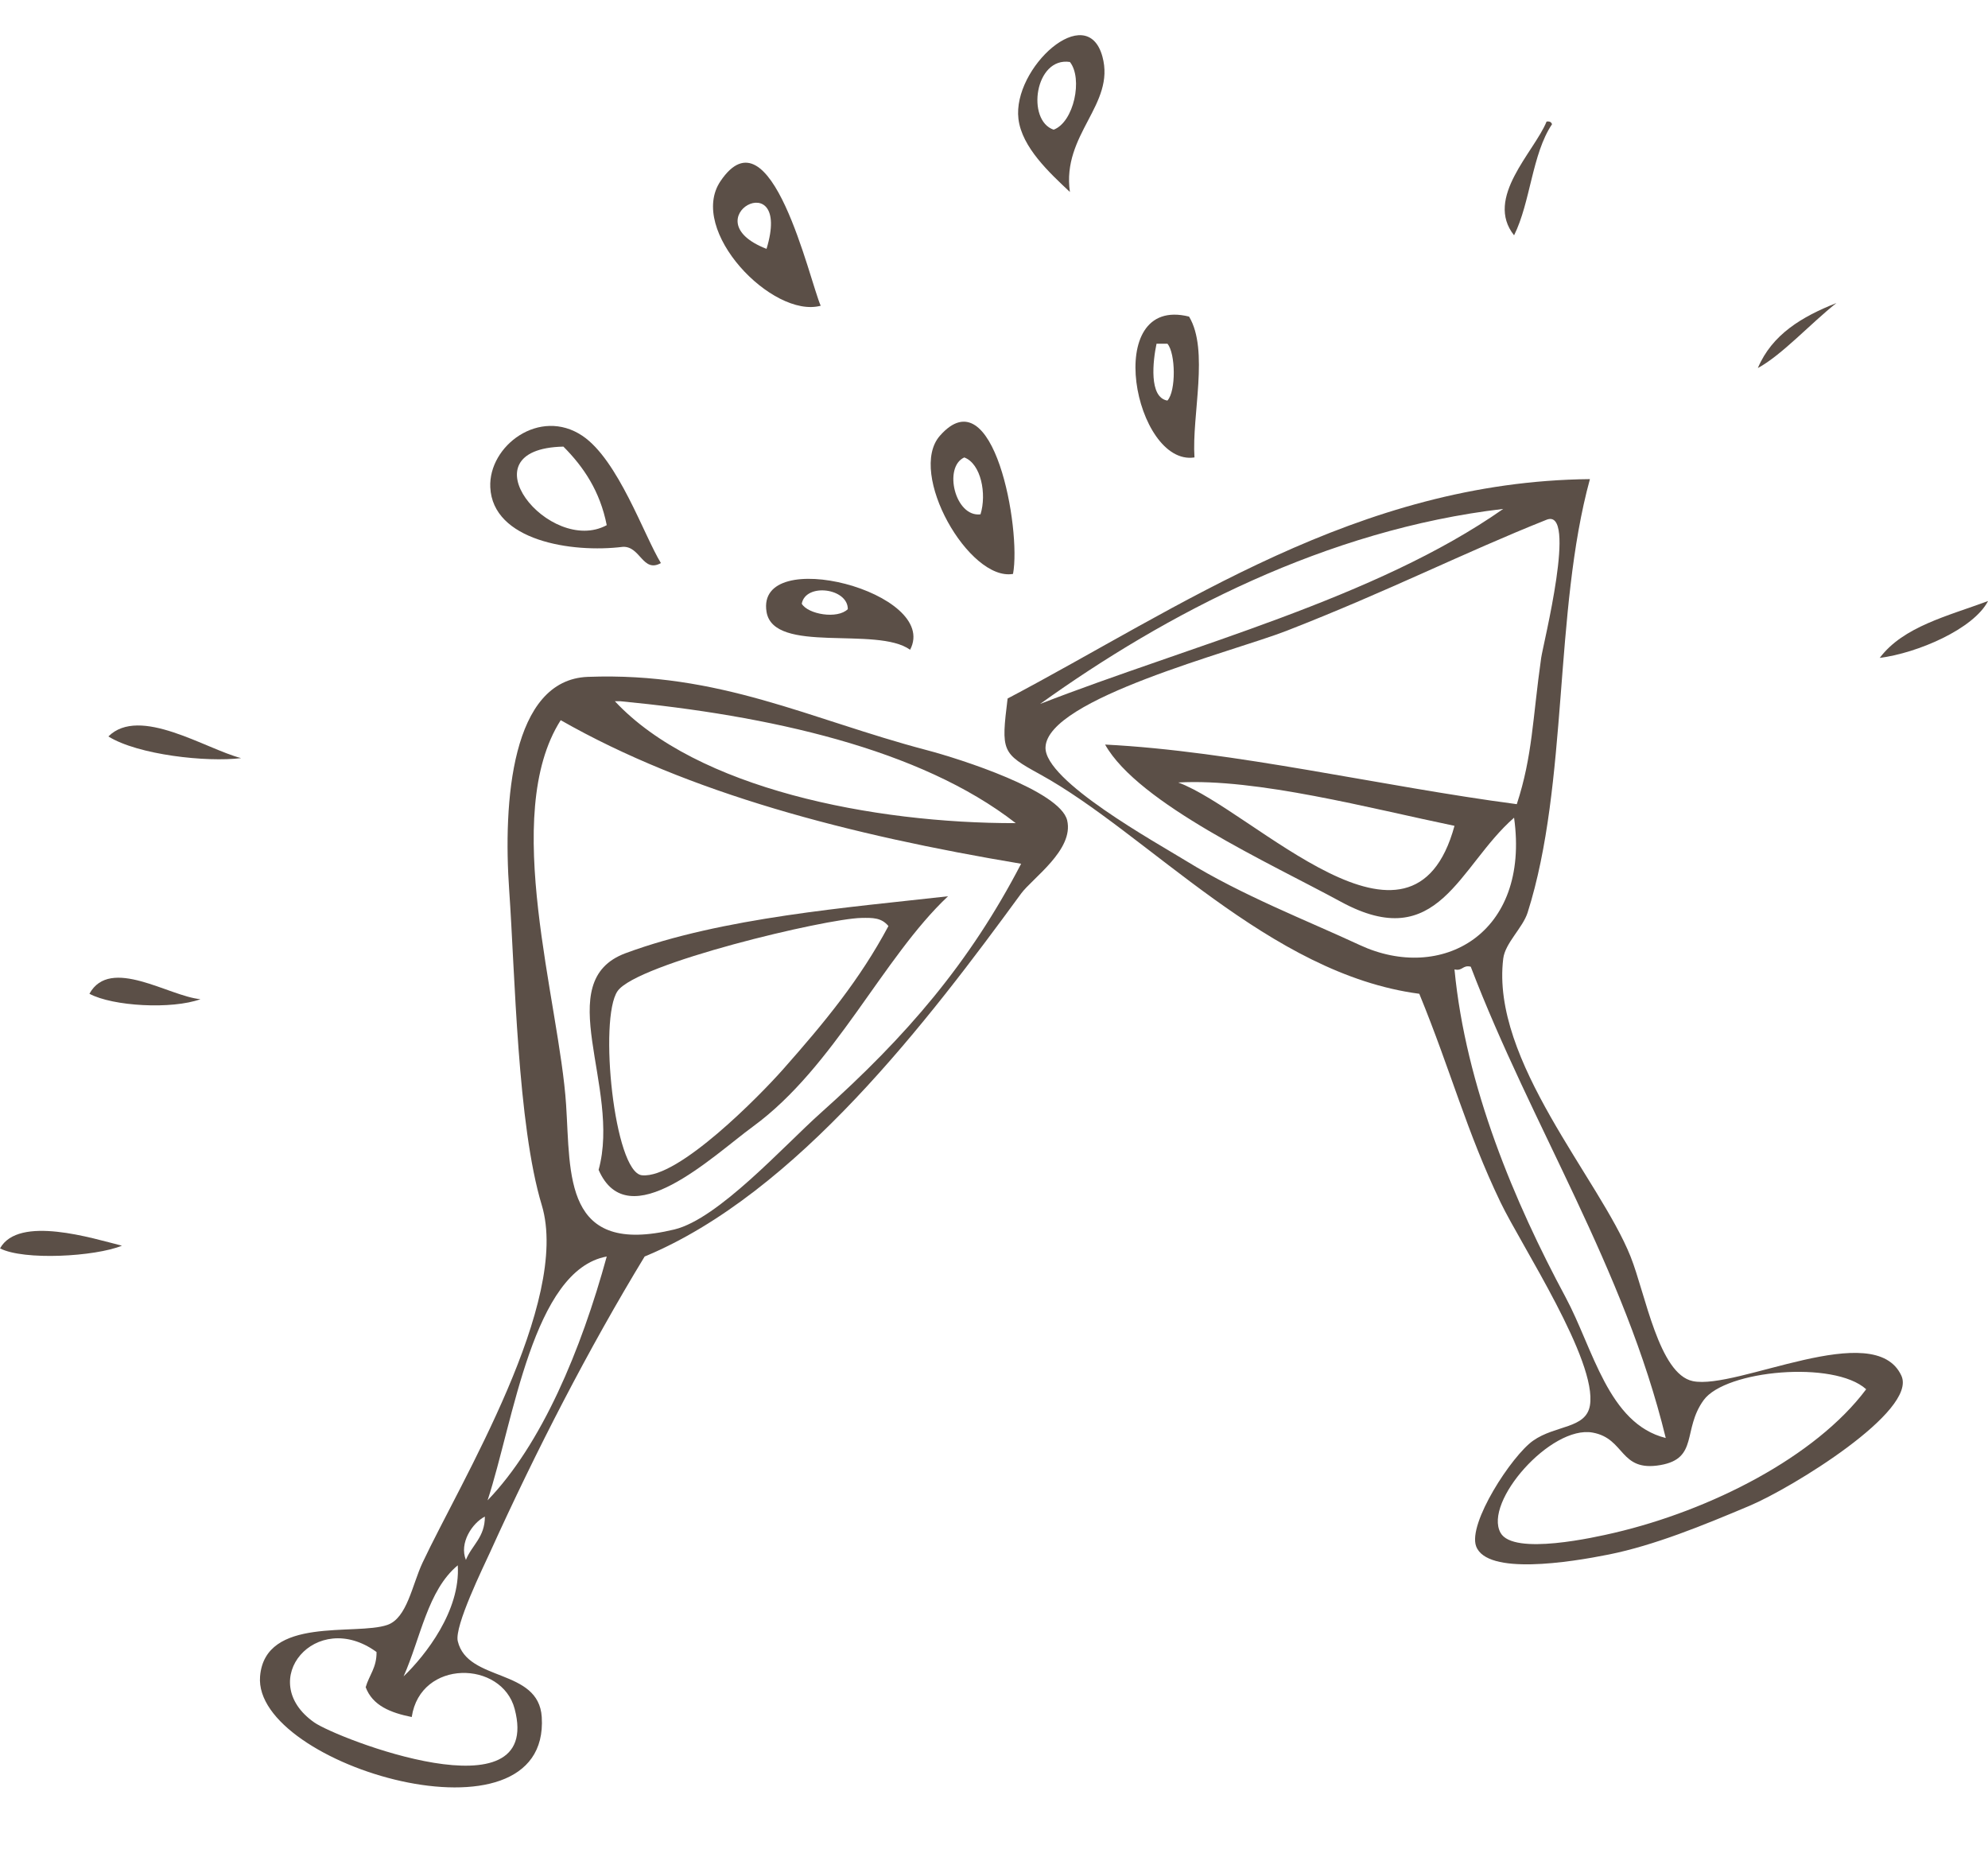 <?xml version="1.0" encoding="UTF-8" standalone="no"?><svg xmlns="http://www.w3.org/2000/svg" xmlns:xlink="http://www.w3.org/1999/xlink" fill="#000000" height="1827.2" preserveAspectRatio="xMidYMid meet" version="1" viewBox="245.9 327.6 1960.6 1827.2" width="1960.6" zoomAndPan="magnify"><g fill="#5b4f47" fill-rule="evenodd" id="change1_1"><path d="M 1285.027 455.492 C 1305.07 447.98 1314 404.949 1301.059 388.719 C 1266.508 383.477 1257.891 446.34 1285.027 455.492 Z M 1301.059 516.918 C 1281.199 498.223 1253.648 472.945 1250.301 444.801 C 1244.32 394.703 1317.793 327.551 1333.113 383.371 C 1346.121 430.824 1292.898 459.805 1301.059 516.918" fill="inherit"/><path d="M 1771.172 447.477 C 1774.273 447.047 1775.934 448.055 1776.512 450.145 C 1756.801 479.402 1755.375 526.957 1739.109 559.648 C 1709.68 522.734 1758.844 477.656 1771.172 447.477" fill="inherit"/><path d="M 1001.871 573.008 C 1027.879 487.273 926.18 543.629 1001.871 573.008 Z M 1055.293 629.105 C 1007.621 641.906 923.762 554.684 956.465 506.23 C 1006.121 432.703 1044.191 604.051 1055.293 629.105" fill="inherit"/><path d="M 2056.996 626.43 C 2031.578 646.547 2003.297 677.668 1979.512 690.551 C 1993.531 657.363 2023.137 639.797 2056.996 626.43" fill="inherit"/><path d="M 1397.203 722.609 C 1405.859 713.406 1405.316 675.797 1397.203 666.523 C 1393.648 666.523 1390.082 666.523 1386.5 666.523 C 1382.957 683.168 1378.691 719.551 1397.203 722.609 Z M 1418.574 639.805 C 1438.504 672.926 1421.164 736.836 1423.91 778.688 C 1365.008 787.703 1331.852 618.129 1418.574 639.805" fill="inherit"/><path d="M 1212.895 834.793 C 1219.152 814.676 1213.402 784.789 1196.879 778.695 C 1175.934 788.16 1187.824 837.938 1212.895 834.793 Z M 1244.957 893.555 C 1201.66 901.051 1140.48 794.16 1172.832 757.328 C 1225.773 697.039 1253.25 849.785 1244.957 893.555" fill="inherit"/><path d="M 844.273 845.477 C 837.664 812.023 821.543 788.078 801.543 768.012 C 701.477 770.199 788.246 875.809 844.273 845.477 Z M 897.703 882.863 C 879.766 892.852 877.562 866.23 860.309 866.832 C 809.383 873.199 731.754 860.605 729.426 808.082 C 727.598 767.176 778.125 729.133 820.238 757.332 C 855.59 781.023 881.086 855.773 897.703 882.863" fill="inherit"/><path d="M 1926.098 1708.262 C 1904.965 1737.34 1921.25 1765.828 1883.355 1772.352 C 1842.895 1779.34 1848.992 1746.16 1816.57 1740.301 C 1775.465 1732.879 1708.82 1808.68 1725.762 1839.141 C 1738.453 1861.91 1819.492 1843.449 1837.953 1839.141 C 1932.758 1816.961 2036.285 1764.449 2086.355 1697.578 C 2054.758 1668.891 1947.613 1678.66 1926.098 1708.262 Z M 1696.367 1280.871 C 1688.184 1278.93 1688.512 1285.48 1680.344 1283.551 C 1691.383 1399.172 1739.738 1513.5 1789.875 1606.77 C 1817.172 1657.531 1831.844 1731.48 1888.691 1745.641 C 1847.891 1578.102 1756.453 1438.07 1696.367 1280.871 Z M 1407.895 1099.227 C 1481.867 1126.523 1638.613 1294.879 1680.344 1141.973 C 1597.535 1124.832 1485.516 1094.91 1407.895 1099.227 Z M 1765.828 976.375 C 1767.758 962.816 1801.883 827.891 1771.164 840.125 C 1688.199 873.164 1616.285 910.07 1514.75 949.641 C 1461.637 970.344 1278.781 1016.48 1277 1064.508 C 1275.77 1097.703 1386.695 1158.68 1415.895 1176.711 C 1471.105 1210.711 1534.668 1235.23 1586.863 1259.5 C 1667.273 1296.922 1755.145 1248.711 1739.109 1133.957 C 1684.266 1181.82 1664.664 1269.332 1568.168 1216.77 C 1498.809 1179 1368.434 1120.086 1335.773 1061.832 C 1463.133 1068.23 1607.906 1102.961 1741.785 1120.609 C 1757.398 1072.949 1757.27 1036.539 1765.828 976.375 Z M 1271.668 1021.777 C 1419.723 964.141 1602.293 917.887 1728.422 829.449 C 1553.836 849.902 1395.598 932.859 1271.668 1021.777 Z M 1813.906 800.07 C 1778.102 930.668 1792.902 1100.078 1752.48 1227.461 C 1747.656 1242.621 1730.324 1257.512 1728.422 1272.859 C 1715.992 1373.559 1823.359 1490.051 1853.977 1566.672 C 1868.672 1603.441 1881.887 1682.609 1915.414 1689.559 C 1958.824 1698.551 2094.656 1626.77 2121.086 1684.211 C 2137.109 1719.051 2012.738 1795.031 1971.504 1812.422 C 1925.43 1831.871 1877.535 1851.469 1832.605 1860.52 C 1793.809 1868.309 1712.48 1881.129 1701.715 1852.5 C 1693.246 1829.941 1736.75 1763.211 1757.805 1748.332 C 1779.965 1732.68 1809.961 1736.66 1813.906 1713.602 C 1821.422 1669.68 1746.098 1555.609 1725.762 1513.25 C 1691.988 1442.949 1677.289 1384.82 1645.625 1307.582 C 1497.34 1288.102 1377.621 1149.43 1271.668 1091.215 C 1233.59 1070.289 1233.211 1068.609 1239.617 1016.43 C 1408.812 927.301 1584.504 802.297 1813.906 800.07" fill="inherit"/><path d="M 1036.609 922.941 C 1042.648 933.371 1071.852 938.441 1082.02 928.281 C 1082.199 907.512 1040.441 902.16 1036.609 922.941 Z M 1143.461 968.352 C 1110.699 944.641 1008.809 973.16 1001.871 930.941 C 990.949 864.379 1173.25 911.609 1143.461 968.352" fill="inherit"/><path d="M 2206.562 920.277 C 2192.27 947.879 2136.957 971.625 2099.727 976.363 C 2123.039 945.363 2167.02 935.035 2206.562 920.277" fill="inherit"/><path d="M 555.797 2026.109 C 578.09 2041.781 781.996 2121.039 753.465 2012.781 C 740.855 1964.91 660.523 1963.488 651.961 2020.789 C 631.184 2016.621 613.316 2009.551 606.547 1991.391 C 609.895 1979.602 617.504 1972.078 617.242 1956.672 C 557.586 1913.199 497.137 1984.949 555.797 2026.109 Z M 643.93 1980.711 C 665.34 1960.16 700.195 1915.961 697.359 1871.199 C 667.621 1895.77 660.695 1943.148 643.93 1980.711 Z M 705.379 1865.859 C 711.227 1851.23 724.148 1843.66 724.09 1823.121 C 711.699 1829.469 698.566 1849.18 705.379 1865.859 Z M 726.766 1807.102 C 780.141 1751.809 818.98 1658.922 844.277 1566.672 C 771.504 1579.98 752.406 1728.988 726.766 1807.102 Z M 804.203 1417.09 C 808.727 1486.461 801.43 1566.488 911.055 1539.98 C 954.359 1529.488 1019 1457.512 1055.289 1425.121 C 1140.031 1349.5 1202.289 1276.891 1252.949 1179.371 C 1082.879 1150.91 925.328 1109.879 798.879 1037.789 C 739.121 1131.578 797.609 1315.41 804.203 1417.09 Z M 857.637 1019.09 C 855.855 1019.09 854.074 1019.09 852.297 1019.09 C 932.762 1105.391 1107.191 1139.578 1247.641 1139.32 C 1153.031 1065.59 1003.07 1033.078 857.637 1019.09 Z M 881.66 1566.672 C 826.527 1657.34 774.477 1758.379 729.426 1857.84 C 722.805 1872.422 693.836 1931.238 697.359 1945.988 C 707.07 1986.57 777.105 1972.34 780.184 2020.789 C 788.656 2154.781 495.059 2068.77 502.379 1980.711 C 507.344 1921.012 596.539 1940.801 627.91 1929.969 C 647.43 1923.23 652.344 1890.422 662.652 1868.531 C 699.938 1789.211 808.926 1611.141 780.184 1515.93 C 756.117 1436.281 753.863 1287.629 748.113 1206.07 C 741.887 1117.77 750.316 997.891 825.594 995.07 C 955.844 990.148 1044.48 1036.941 1159.469 1067.199 C 1192.922 1075.969 1291.539 1107.539 1298.371 1136.621 C 1305.199 1165.629 1264.02 1193.66 1252.949 1208.75 C 1162.488 1332.441 1032.129 1504.391 881.66 1566.672" fill="inherit"/><path d="M 483.68 1075.191 C 449.73 1079.422 382.023 1072.02 352.781 1053.828 C 383.578 1023.262 448.711 1066.199 483.68 1075.191" fill="inherit"/><path d="M 1095.379 1232.801 C 1060.57 1233.422 874.016 1277.648 854.973 1304.91 C 836.199 1331.77 851.598 1483.73 878.996 1486.551 C 914.922 1490.23 995.875 1407.262 1017.91 1382.379 C 1059.719 1335.148 1093.75 1293.75 1122.09 1240.801 C 1115.16 1232.422 1106.539 1232.602 1095.379 1232.801 Z M 1180.852 1211.422 C 1116.328 1272.102 1069.141 1379.512 988.531 1438.469 C 948.871 1467.469 865.426 1548.148 836.262 1481.219 C 858.758 1399.68 787.91 1295.289 862.973 1267.52 C 958.395 1232.219 1083.672 1222.422 1180.852 1211.422" fill="inherit"/><path d="M 443.605 1312.922 C 415.434 1323.148 357.18 1319.98 334.086 1307.578 C 354.562 1270.328 412.461 1310.09 443.605 1312.922" fill="inherit"/><path d="M 366.152 1556.012 C 339.512 1566.828 269.465 1570.75 245.938 1558.66 C 264.273 1525.59 337.684 1548.879 366.152 1556.012" fill="inherit"/></g></svg>